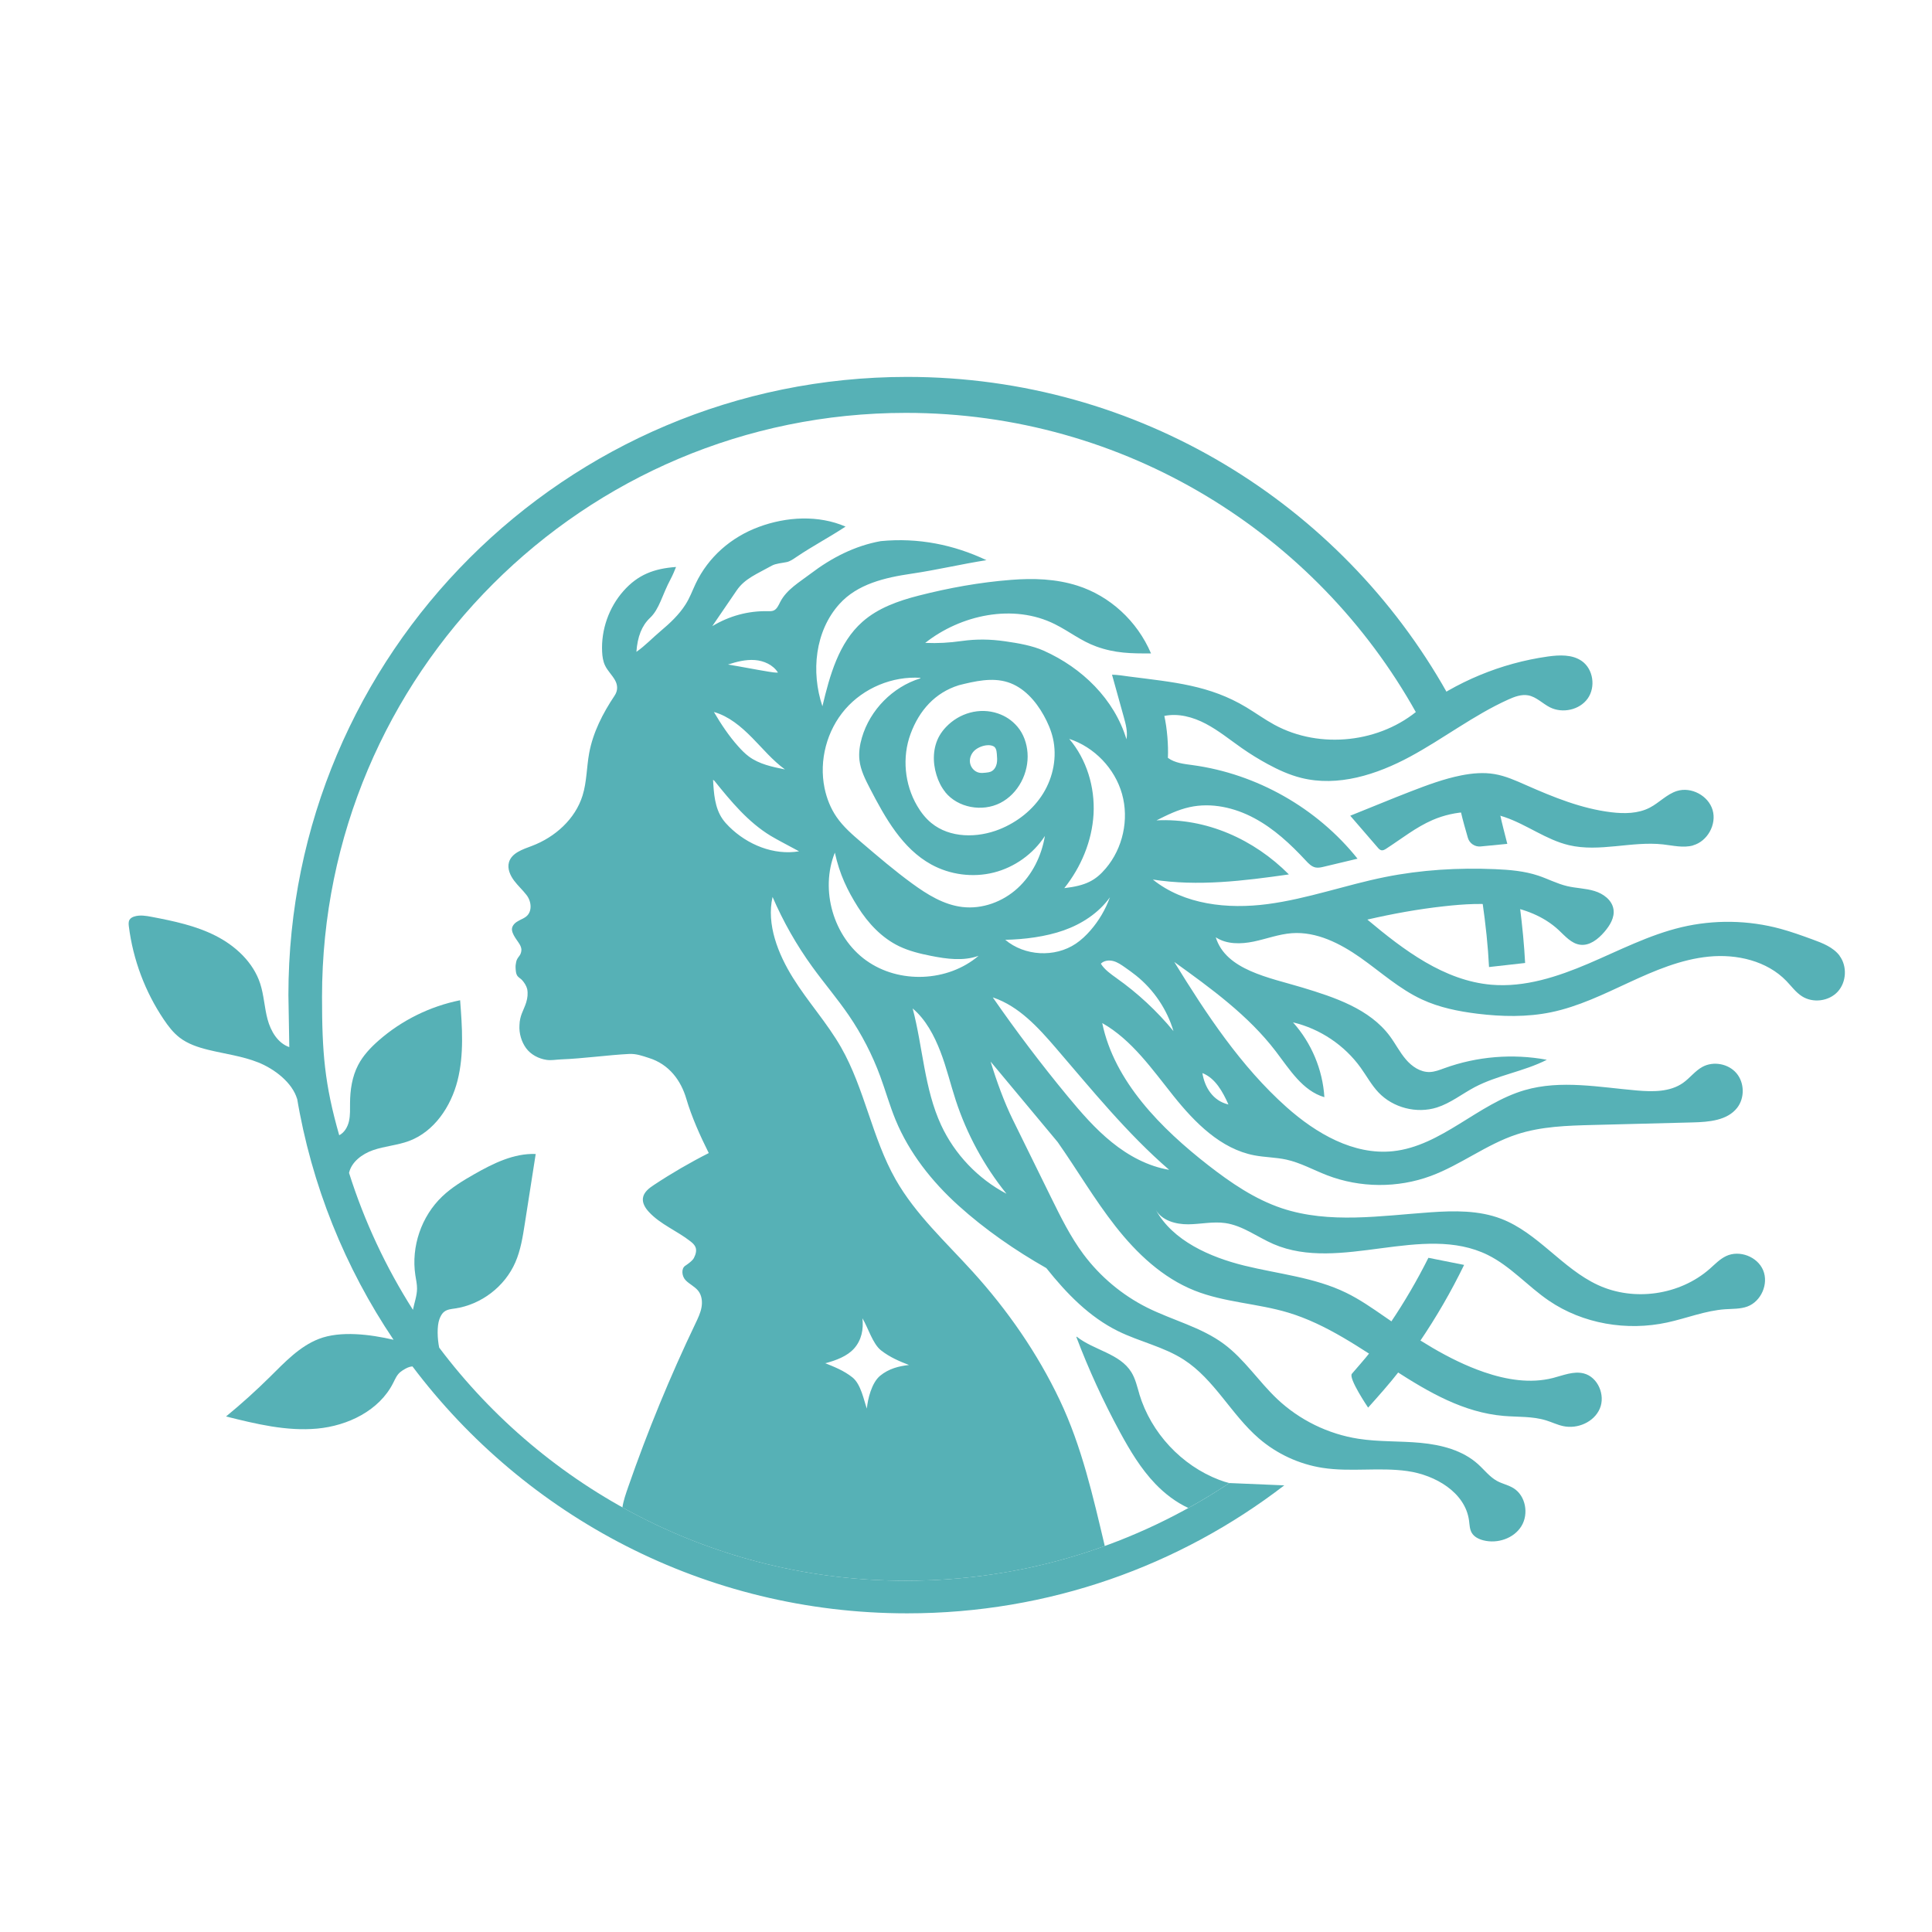 <?xml version="1.0" encoding="UTF-8"?><svg id="Calque_1" xmlns="http://www.w3.org/2000/svg" viewBox="0 0 500 500"><defs><style>.cls-1{fill:#56b1b6;}</style></defs><path class="cls-1" d="m390.09,218.39l-6.89.67c-1.51.15-2.91-.8-3.32-2.25-.62-2.19-1.28-4.35-1.91-7.14l10.17.74c.65,3.06,1.33,5.51,1.95,7.98Zm3.23,15.93l-9.72-1.32c.93,6.51,1.49,11.85,1.76,17.27l9.34-1.05c-.24-4.6-.67-9.15-1.39-14.9Zm-33.41,107.92l7.51,4.98c4.28-6.31,8.13-12.94,11.49-19.86l-9.24-1.84c-2.9,5.79-6.16,11.38-9.76,16.72Zm-27.55,42.17l-14.2-.6c-23.96,15.97-52.75,25.28-83.7,25.28-49.38,0-93.22-23.69-120.8-60.33-.47-2.28-.6-5.52.05-7.33.27-.74.64-1.49,1.27-1.97.78-.6,1.82-.69,2.8-.83,6.77-1,12.88-5.68,15.6-11.96,1.37-3.15,1.91-6.59,2.44-9.98.94-6.01,1.88-12.03,2.82-18.04-5.66-.22-11,2.44-15.92,5.24-2.91,1.66-5.81,3.41-8.24,5.72-5.42,5.14-8.11,13.01-6.99,20.4.18,1.17.45,2.34.44,3.52-.02,1.86-.71,3.63-1.06,5.45-6.96-10.94-12.55-22.83-16.54-35.44.64-2.85,3.4-4.9,6.21-5.88,3.02-1.05,6.28-1.25,9.28-2.36,6.53-2.42,10.88-8.89,12.59-15.65s1.2-13.84.67-20.79c-7.76,1.56-15.09,5.17-21.04,10.38-2.1,1.84-4.06,3.9-5.35,6.38-1.57,3.01-2.08,6.47-2.1,9.86-.01,1.55.07,3.11-.26,4.62s-1.17,3-2.54,3.7c-3.79-13.25-4.45-21.37-4.45-35.84,0-83.45,67.65-151.11,151.11-151.11,56.8,0,106.28,31.34,132.09,77.66l7.93-5.28c-27.44-48.76-79.72-81.69-139.69-81.69-88.45,0-160.14,71.63-160.14,159.98l.23,13.47c-2.99-1.03-4.8-4.12-5.62-7.17s-.94-6.28-1.92-9.29c-1.79-5.48-6.35-9.72-11.49-12.34-5.14-2.62-10.87-3.82-16.53-4.9-1.51-.29-3.09-.56-4.56-.1-.48.15-.95.4-1.21.82-.32.51-.26,1.15-.19,1.75,1.08,8.59,4.2,16.91,9.04,24.09,1.15,1.71,2.42,3.38,4.06,4.65,2.14,1.66,4.77,2.53,7.39,3.18,4.35,1.07,8.85,1.62,13.01,3.28,4.16,1.67,8.83,5.2,10.06,9.51l-.11-.72c3.8,23.02,12.53,44.39,25.05,62.98-6.07-1.41-13.75-2.38-19.31-.23-5.02,1.94-8.84,6.04-12.67,9.83-3.63,3.59-7.42,7.01-11.37,10.25,7.74,1.93,15.65,3.87,23.59,3.14,7.94-.73,16.05-4.67,19.65-11.78.52-1.02.97-2.13,1.86-2.85.57-.46,1.98-1.42,3.15-1.46,29.22,38.8,75.69,63.9,128.04,63.9,36.72,0,70.56-12.35,97.58-33.12m17.5-28.88c-.96,1.14,4.2,8.76,4.2,8.76,2.58-2.88,5.64-6.32,8.01-9.38l-7.54-4.9c-1.33,1.71-3.27,3.87-4.67,5.52"/><path class="cls-1" d="m438.16,218.8c-2.52.7-5.18.02-7.78-.27-8.09-.89-16.41,2.07-24.34.2-5.9-1.39-10.89-5.32-16.64-7.27-6.02-2.04-12.79-1.77-18.63.75-4.33,1.87-8.06,4.87-12.02,7.43-.37.24-.8.49-1.23.41-.41-.07-.71-.4-.98-.72-2.37-2.74-4.73-5.48-7.1-8.22,5.37-2.13,10.25-4.2,15.64-6.28,4.28-1.65,8.6-3.27,13.09-4.16,2.83-.56,5.75-.82,8.6-.34,2.84.48,5.5,1.68,8.13,2.84,7.09,3.13,14.38,6.11,22.08,7.04,3.38.41,6.96.38,9.98-1.19,2.45-1.27,4.39-3.48,7.03-4.31,3.7-1.16,8.13,1.2,9.23,4.92,1.1,3.72-1.33,8.11-5.07,9.15Zm-143.29,141.99c-.58-1.93-1.01-3.94-2.07-5.66-2.98-4.85-9.68-5.67-14.15-9.2l-.1.06c3.21,8.47,6.99,16.71,11.31,24.67,2.59,4.76,5.4,9.46,9.15,13.37,2.45,2.55,5.34,4.76,8.54,6.24,3.63-2.01,7.17-4.16,10.61-6.45h0c-.88-.21-1.75-.5-2.6-.82-9.79-3.73-17.66-12.17-20.7-22.2Zm181.23-113.44c-1.68-2.23-4.45-3.29-7.07-4.24-2.71-.99-5.43-1.97-8.21-2.73-8.34-2.27-17.25-2.41-25.65-.42-8.41,2-16.16,6.04-24.1,9.43-7.95,3.39-16.46,6.19-25.07,5.46-12.25-1.04-22.71-8.96-32.13-16.86,6.56-1.51,13.09-2.7,19.78-3.44,5.19-.58,10.46-.93,15.62-.16s10.27,2.74,14.09,6.29c1.69,1.57,3.32,3.54,5.62,3.82,2.43.3,4.61-1.45,6.21-3.3,1.44-1.66,2.73-3.75,2.37-5.92-.39-2.36-2.63-4-4.92-4.69-2.28-.7-4.72-.71-7.05-1.26-2.59-.61-4.98-1.88-7.5-2.72-3.57-1.19-7.37-1.51-11.13-1.67-9.54-.41-19.15.16-28.51,2.04-10.2,2.05-20.08,5.64-30.4,7-10.31,1.36-21.58.17-29.69-6.35,11.65,1.82,23.53.34,35.2-1.33-9.01-9.06-21.34-14.64-34.26-13.99,2.82-1.41,5.48-2.74,8.56-3.42,5.64-1.25,11.64.11,16.73,2.84,5.1,2.72,9.39,6.72,13.33,10.96.72.78,1.5,1.6,2.54,1.81.71.14,1.44-.02,2.14-.19,2.91-.69,5.82-1.39,8.73-2.08-10.46-13.1-26.08-21.96-42.69-24.22-2.23-.3-4.59-.54-6.39-1.88.16-3.27-.21-7.65-.92-10.85,3.64-.75,7.46.3,10.75,2.04,3.32,1.75,6.24,4.15,9.32,6.3,2.13,1.49,4.35,2.86,6.63,4.1,2.78,1.51,5.68,2.84,8.74,3.6,9.5,2.38,19.55-.85,28.17-5.5s16.46-10.74,25.38-14.77c1.64-.74,3.43-1.42,5.2-1.09,2.11.4,3.69,2.13,5.61,3.1,3.25,1.63,7.64.69,9.76-2.27,2.11-2.96,1.47-7.6-1.5-9.7-2.49-1.76-5.82-1.6-8.84-1.18-12.05,1.7-23.66,6.51-33.38,13.83l.29-.33c-10.12,8.85-25.86,10.59-37.66,4.15-2.5-1.36-4.81-3.04-7.25-4.51-9.54-5.74-18.73-6.48-30.44-7.98-1.32-.19-2.86-.43-4.32-.46,1.01,3.63,2.02,7.27,3.03,10.9.53,1.9,1.06,3.88.71,5.82-3.16-10.41-11.48-18.49-21.41-22.93-2.95-1.32-6.6-1.95-10.03-2.44-3.84-.55-7.38-.6-11.18-.07-3.33.46-6.1.63-9.46.49,9.16-7.24,22.79-10.25,33.58-4.83,3.81,1.91,6.71,4.32,10.71,5.77,4.84,1.75,9,1.82,14.14,1.78-3.59-8.44-10.71-14.88-19.03-17.53-5.58-1.77-11.36-1.96-17.2-1.5-8.08.63-16.06,2.07-23.91,4.08-5.23,1.34-10.5,3.19-14.54,6.77-6.14,5.43-8.46,13.88-10.36,21.86-2.99-8.92-1.91-19.45,4.38-26.44,4.69-5.22,11.8-6.86,18.74-7.88,6.46-.95,12.87-2.48,19.33-3.49-8.4-3.98-17.63-5.88-27.35-4.93-6.68,1.2-12.73,4.3-18.18,8.45-2.88,2.19-6.19,4.08-7.84,7.3-.44.86-.85,1.87-1.74,2.23-.45.18-.95.16-1.44.15-5.16-.1-9.96,1.22-14.4,3.87,1.99-2.91,4.12-6.04,6.31-9.24,2.1-3.08,5.26-4.26,9.1-6.41,1.02-.57,2.66-.67,3.87-.93.89-.19,1.76-.82,2.51-1.33,4.26-2.87,8.43-5.04,12.7-7.85-7.03-3.04-15.28-2.57-22.44.08-7.18,2.65-13.09,7.8-16.36,14.7-.91,1.93-1.48,3.6-2.63,5.4-1.68,2.64-4.01,4.82-6.4,6.83-2.12,1.78-4.03,3.82-6.3,5.41.28-3.91,1.39-6.78,3.53-8.8,2.46-2.32,3.1-5.89,5.35-10.08.47-.87,1.02-2.17,1.38-3.09-5.68.41-9.85,1.97-13.62,6.23s-5.79,10.03-5.51,15.71c.06,1.22.23,2.46.76,3.56.65,1.37,1.81,2.44,2.56,3.77.75,1.32.79,2.74-.12,4.07-3.02,4.52-5.56,9.47-6.55,14.82-.67,3.65-.61,7.44-1.71,10.98-1.89,6.11-7.15,10.81-13.14,13.06-2.36.89-5.21,1.8-5.91,4.22-.47,1.65.31,3.4,1.34,4.77,1.03,1.37,2.16,2.35,3.21,3.71,1.4,1.81,1.54,4.66-.48,5.83l.04-.02c-.31.21-.68.38-1.05.55-.27.12-.5.29-.76.42-.95.51-1.67,1.41-1.51,2.36.14.86.68,1.7,1.2,2.46.52.76,1.16,1.53,1.23,2.5,0,.59-.16,1.17-.52,1.64-.36.47-.73.96-.83,1.56-.07.44-.18.89-.16,1.34.03.79.06,1.78.53,2.36.32.39.82.65,1.14,1,.6.66,1.13,1.5,1.34,2.33.22,1.15.1,2.28-.25,3.44-.29.96-.71,1.78-1.14,2.89-.29.75-.59,1.8-.61,3.03-.14,2.09.52,4.32,1.72,5.95,1.23,1.67,3.23,2.71,5.28,3.02,1.21.19,2.48-.07,3.7-.12,5.71-.21,12.24-1.14,17.67-1.41,1.86-.09,3.43.49,5.07,1.02,5.3,1.63,8.36,5.87,9.74,10.58,1.38,4.7,3.62,9.68,5.81,14.05-4.88,2.47-9.62,5.23-14.19,8.25-1.28.84-2.65,1.89-2.85,3.41-.17,1.32.62,2.57,1.52,3.55,2.98,3.25,7.3,4.9,10.77,7.63.51.4,1.01.84,1.28,1.43.42.92.08,1.98-.38,2.89-.42.85-2.26,2.02-2.26,2.02-1.07.74-.87,2.72.13,3.74,1.01,1.04,2.43,1.65,3.31,2.81.88,1.17,1.05,2.76.79,4.21-.26,1.44-.91,2.79-1.54,4.11-6.59,13.77-12.41,27.91-17.42,42.33-.61,1.77-1.23,3.5-1.51,5.33,21.72,12.09,46.74,18.98,73.37,18.98,18.07,0,35.4-3.17,51.47-8.99-3.06-12.88-5.95-25.76-11.67-37.79-5.76-12.12-13.5-23.26-22.51-33.2-6.98-7.7-14.8-14.83-19.94-23.86-6.11-10.75-8.01-23.49-14.14-34.23-3.62-6.33-8.6-11.79-12.45-17.98-3.85-6.19-6.89-13.82-5.27-20.93,2.75,6.37,6.2,12.45,10.27,18.07,3.07,4.25,6.5,8.25,9.46,12.58,3.34,4.89,6.08,10.2,8.13,15.76,1.38,3.74,2.45,7.59,3.97,11.28,3.53,8.55,9.41,15.99,16.27,22.18,6.86,6.2,14.71,11.62,22.75,16.19,5.24,6.58,11.13,12.66,18.62,16.34,5.54,2.72,11.77,4.01,16.96,7.36,7.91,5.1,12.29,14.21,19.41,20.36,4.65,4.02,10.44,6.7,16.51,7.64,7.24,1.12,14.68-.2,21.93.83,7.25,1.02,14.97,5.52,15.96,12.78.15,1.1.15,2.27.72,3.22.63,1.05,1.82,1.63,3.01,1.93,3.62.92,7.85-.48,9.82-3.66,1.97-3.18,1.12-7.92-2.07-9.86-1.31-.8-2.86-1.11-4.21-1.84-1.93-1.05-3.3-2.88-4.93-4.35-3.99-3.61-9.52-5.02-14.87-5.52-5.36-.51-10.79-.23-16.1-1.06-7.82-1.21-15.25-4.85-21.01-10.29-4.81-4.54-8.47-10.29-13.78-14.23-5.9-4.38-13.3-6.14-19.87-9.42-6.47-3.24-12.17-8.02-16.5-13.82-3.38-4.54-5.89-9.65-8.39-14.72-3.29-6.68-6.57-13.37-9.86-20.05-2.29-4.65-4.26-10.13-5.77-15.08,3.33,4,6.67,8,10,12,2.45,2.94,4.9,5.88,7.35,8.82,5.11,7.28,9.48,14.81,14.97,21.81,5.49,7,12.2,13.34,20.47,16.63,7.71,3.07,16.25,3.31,24.19,5.69,19.93,5.97,35.09,24.99,55.82,26.75,3.68.31,7.46.06,10.98,1.16,1.49.46,2.9,1.16,4.42,1.48,3.71.8,7.97-1.05,9.46-4.54,1.49-3.48-.49-8.17-4.16-9.1-2.65-.67-5.36.52-8,1.19-5.83,1.48-12.03.45-17.72-1.5-9.36-3.2-17.7-8.77-25.83-14.39-3.21-2.22-6.42-4.46-9.93-6.17-8.19-4-17.5-4.85-26.36-7.03-8.85-2.18-18.53-6.42-22.9-14.42,1.6,2.78,5.17,3.75,8.38,3.73,3.21-.03,6.43-.78,9.6-.32,4.5.65,8.27,3.61,12.43,5.42,17.25,7.47,38.65-5.49,55.51,2.84,5.9,2.92,10.34,8.1,15.78,11.81,8.82,6.02,20.2,7.92,30.64,5.66,5.03-1.09,9.89-3.08,15.03-3.43,1.92-.13,3.9-.04,5.71-.7,3.58-1.32,5.56-5.87,4.09-9.39-1.47-3.52-6.11-5.3-9.56-3.68-1.64.77-2.91,2.12-4.27,3.32-7.73,6.79-19.55,8.51-28.9,4.19-9.24-4.26-15.58-13.53-25.09-17.16-5.75-2.2-12.11-2.1-18.25-1.67-12.89.9-26.21,3.04-38.47-1.04-7.01-2.34-13.21-6.59-19.04-11.12-12.18-9.49-24.35-21.69-27.46-36.81,7.69,4.37,12.9,11.94,18.43,18.85,5.53,6.91,12.24,13.72,20.93,15.38,2.73.52,5.55.51,8.27,1.1,3.69.81,7.04,2.7,10.57,4.06,8.52,3.28,18.24,3.35,26.8.19,7.74-2.86,14.42-8.18,22.25-10.76,6.34-2.09,13.13-2.28,19.8-2.45,8.6-.22,17.19-.44,25.79-.66,4.17-.11,8.9-.49,11.47-3.77,1.99-2.54,1.92-6.48-.16-8.95-2.08-2.47-5.95-3.2-8.79-1.67-1.93,1.04-3.27,2.91-5.06,4.17-3.36,2.36-7.8,2.31-11.88,1.96-9.73-.83-19.71-2.82-29.09-.09-12.11,3.52-21.55,14.48-34.09,15.8-10.18,1.07-19.9-4.6-27.54-11.4-11.8-10.51-20.78-24.11-29.06-37.58,9.5,6.84,19.15,13.82,26.26,23.12,3.57,4.67,6.94,10.24,12.59,11.88-.44-7.12-3.35-14.05-8.12-19.36,6.99,1.65,13.34,5.91,17.52,11.74,1.53,2.13,2.79,4.48,4.6,6.39,3.77,3.98,9.88,5.55,15.11,3.9,3.53-1.12,6.5-3.51,9.77-5.25,5.9-3.12,12.75-4.06,18.69-7.1-8.82-1.64-18.08-.88-26.51,2.18-1.24.45-2.49.95-3.8.99-2.42.07-4.63-1.44-6.19-3.29-1.57-1.84-2.67-4.03-4.11-5.98-5.25-7.08-14.27-10.06-22.71-12.61-8.44-2.55-19.75-4.48-22.36-12.99,2.82,1.86,6.49,1.79,9.8,1.11,3.31-.69,6.51-1.92,9.88-2.17,6.4-.47,12.52,2.65,17.77,6.34,5.25,3.7,10.07,8.1,15.89,10.8,4.51,2.1,9.44,3.09,14.38,3.7,6.32.77,12.78.91,19.02-.37,7.11-1.46,13.7-4.71,20.28-7.75,6.59-3.05,13.39-5.96,20.61-6.66,7.22-.71,15.03,1.1,20.06,6.32,1.31,1.36,2.44,2.95,4.04,3.96,2.84,1.81,6.95,1.28,9.23-1.2s2.49-6.61.47-9.3Zm-262.44,105.44c2.7-.72,5.6-1.8,7.38-3.8,1.91-2.14,2.49-4.96,2.15-7.81,1.47,2.39,2.65,6.61,4.84,8.31,2.31,1.8,4.79,2.83,7.22,3.77-2.67.29-5.25.96-7.47,2.78-2.22,1.83-3.21,6.07-3.44,8.5-.79-2.16-1.51-6.3-3.73-8.07-2.23-1.77-4.67-2.72-7.18-3.73l.23.05Zm-18.32-181.97c2.35.17,4.75,1.25,6,3.25-.79.02-1.58-.1-2.36-.23-3.56-.58-7.02-1.28-10.58-1.86,2.25-.73,4.59-1.33,6.94-1.16Zm-.77,20.02c2.8,2.84,5.36,5.95,8.58,8.29-3.28-.66-6.68-1.36-9.36-3.36-1-.75-1.88-1.65-2.71-2.58-2.42-2.69-4.49-5.81-6.32-8.93,3.83,1.08,7.01,3.75,9.81,6.59Zm-5.85,23.12c-.64-.63-1.24-1.29-1.75-2.03-1.99-2.9-2.24-6.61-2.43-10.12l.34.25c4.28,5.32,8.73,10.71,14.57,14.25.91.55,1.85,1.05,2.78,1.56,1.52.82,3.05,1.64,4.57,2.45-6.55,1.09-13.37-1.7-18.09-6.37Zm87.99-22.74c6.51,2.13,11.81,7.65,13.67,14.25,1.86,6.6.22,14.07-4.22,19.29-2.67,3.14-5.19,4.45-10.72,5.09,4.35-5.46,7.18-12.2,7.57-19.17.38-6.97-1.77-14.13-6.29-19.45Zm10.53,41.01c-1.13,3.14-2.85,6.06-5.04,8.57-1.12,1.29-2.37,2.47-3.79,3.43-5.43,3.64-13.25,3.21-18.25-1.01,4.96-.1,10.47-.8,15.15-2.45,4.68-1.66,9.04-4.5,11.92-8.53Zm-39.12-54.89c4.16-1.04,8.59-2.08,12.68-.79,4.13,1.31,7.22,4.81,9.33,8.6,1.03,1.85,1.88,3.81,2.36,5.87,1.12,4.83.1,10.06-2.5,14.29-2.6,4.23-6.69,7.45-11.29,9.3-5.76,2.31-12.87,2.32-17.67-1.62-1.49-1.22-2.7-2.77-3.67-4.44-3.26-5.56-3.94-12.58-1.7-18.63,2.23-6.04,6.33-10.67,12.48-12.58Zm-23.93,71.24c-8.49-6.09-12.02-18.23-8.13-27.92,1.24,5.68,3.28,9.8,5.94,14.04,2.66,4.23,6.21,8.04,10.72,10.2,2.59,1.24,5.41,1.92,8.23,2.48,4.07.81,8.4,1.4,12.31-.02-7.94,6.78-20.57,7.31-29.06,1.22Zm36.29,60.36c-7.37-3.87-13.42-10.22-16.92-17.77-4.36-9.42-4.71-20.14-7.36-30.18,3.38,2.83,5.59,7.05,7.18,11.16,1.59,4.11,2.6,8.42,3.97,12.61,2.87,8.76,7.34,17,13.13,24.18Zm-11.44-74.21c-4.79-.57-9.06-3.22-12.95-6.06-4.53-3.3-8.79-6.94-13.05-10.58-2.38-2.03-4.78-4.09-6.55-6.67-1.54-2.24-2.55-4.82-3.1-7.48-1.46-7.14.58-14.9,5.36-20.4s12.2-8.59,19.46-8.12l-.07.15c-7.12,2.21-12.97,8.15-15.07,15.3-.56,1.9-.87,3.91-.64,5.88.3,2.59,1.51,4.97,2.71,7.29,3.94,7.6,8.36,15.55,15.86,19.68,4.87,2.68,10.76,3.45,16.16,2.1,5.39-1.35,10.23-4.8,13.26-9.47-.86,5.12-3.25,10.04-7.09,13.54-3.83,3.5-9.14,5.46-14.29,4.84Zm53.54,68.02c-5.47-.91-10.52-3.64-14.83-7.13-4.32-3.48-7.97-7.71-11.5-11.98-6.79-8.22-13.23-16.73-19.3-25.49l.12.02c6.63,2.26,11.6,7.71,16.17,13.03,9.38,10.9,18.47,22.15,29.35,31.56Zm-13.63-49.62c-1.45-1.03-3.12-2.2-4.05-3.73.8-.82,2.11-.97,3.22-.68,1.11.3,2.07.97,3.01,1.63.98.69,1.95,1.37,2.88,2.12,4.58,3.66,8.01,8.75,9.68,14.37-4.28-5.2-9.25-9.82-14.75-13.71Zm28.97,32.71c-4.05-.94-6.16-4.48-6.74-8.13,3.36,1.33,5.26,4.83,6.74,8.13Zm-73.29-80.83c3.29,4.06,9.57,5.17,14.23,2.8,4.66-2.37,7.45-7.79,7.06-13-.18-2.42-1.01-4.84-2.57-6.7-1.46-1.73-3.19-2.83-5.12-3.48-4.73-1.6-9.96-.1-13.4,3.52-.64.67-1.21,1.41-1.68,2.22-1.75,3.04-1.83,6.84-.79,10.19.49,1.6,1.23,3.14,2.29,4.44Zm7.93-11.07c1.03-.76,2.68-1.28,3.94-1.02.68.17.95.36,1.17.79.22.43.27.92.31,1.4.07.85.15,1.71-.03,2.53-.18.83-.66,1.64-1.42,2.01-.44.21-.94.27-1.42.32-.57.06-1.15.12-1.72,0-1.26-.26-2.23-1.43-2.37-2.7-.14-1.27.5-2.58,1.54-3.33Z"/></svg>